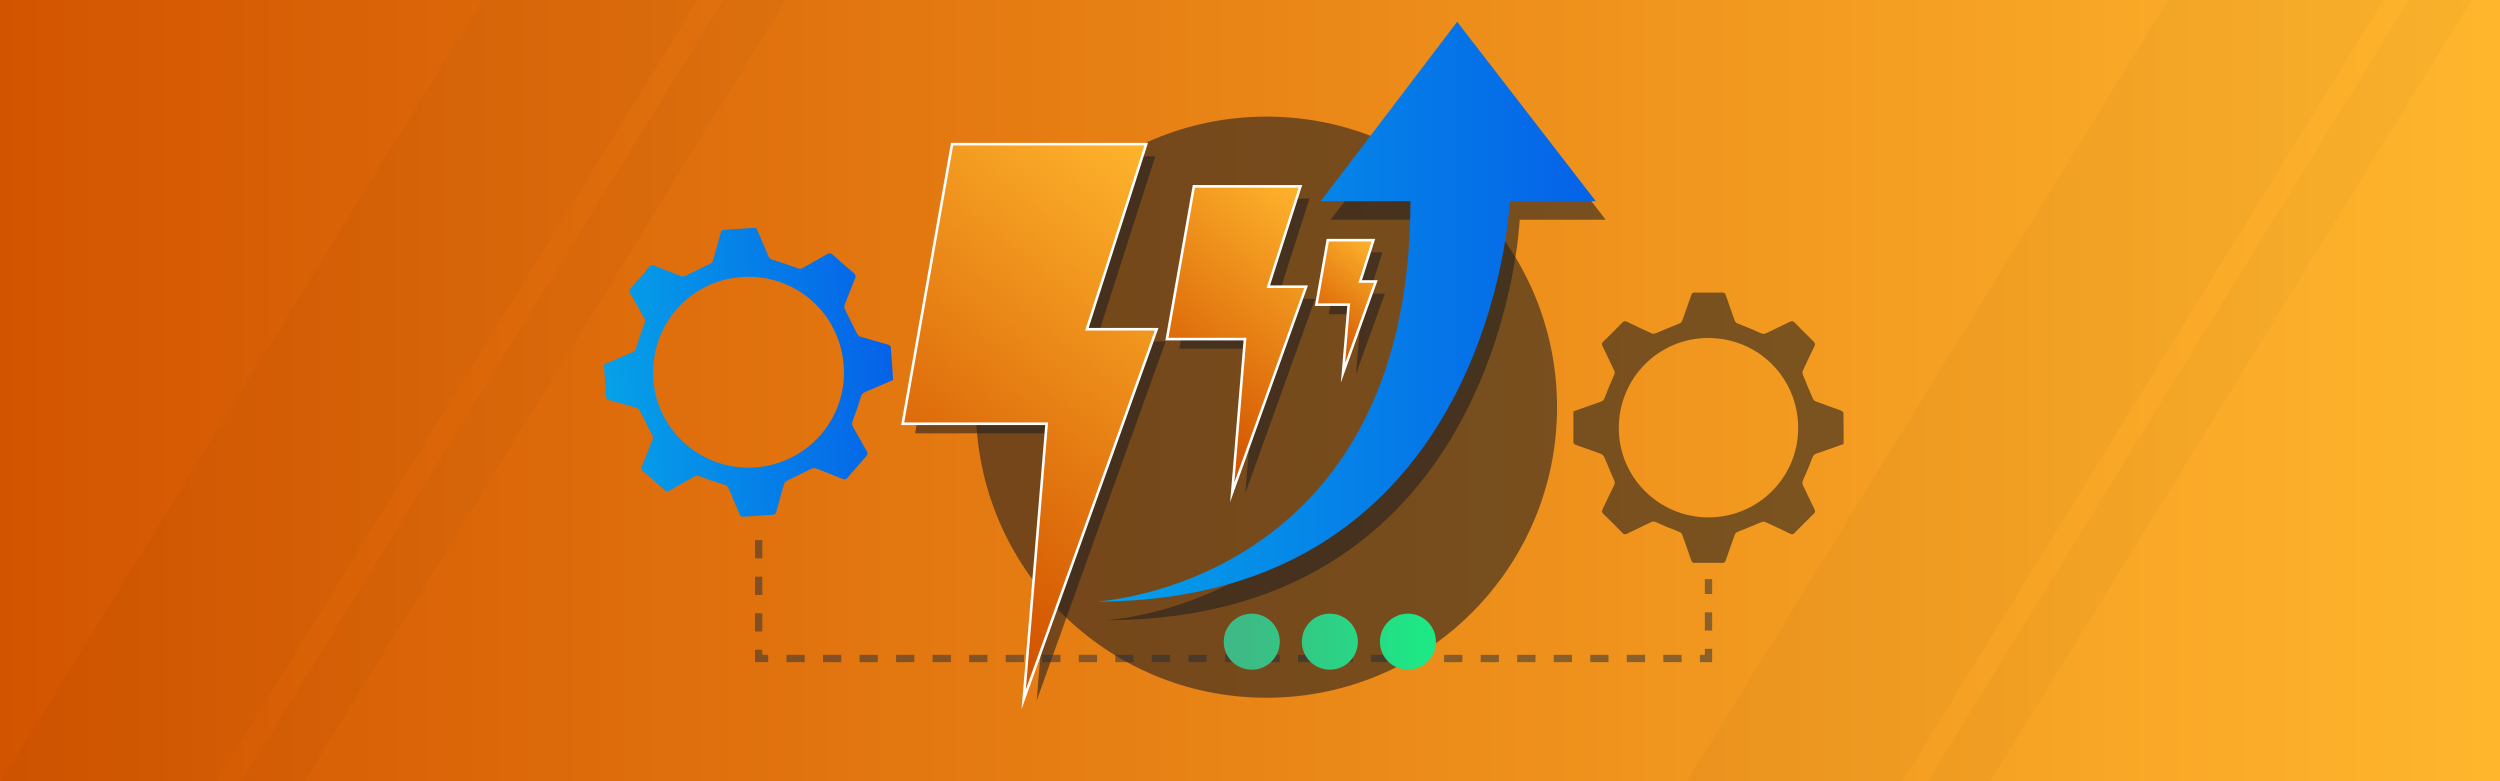 <?xml version="1.0" encoding="UTF-8"?>
<svg id="Layer_1" data-name="Layer 1" xmlns="http://www.w3.org/2000/svg" xmlns:xlink="http://www.w3.org/1999/xlink" viewBox="0 0 1920 600">
  <rect x="0" y="0" width="1920" height="600" fill="#333333" stroke="none"/>
  <defs>
    <style>
      .cls-1 {
        fill: url(#linear-gradient-2);
      }

      .cls-2 {
        fill: #fff;
      }

      .cls-3 {
        fill: url(#linear-gradient-6);
      }

      .cls-4 {
        opacity: .15;
      }

      .cls-5 {
        fill: none;
        opacity: .5;
        stroke: #222c3a;
        stroke-dasharray: 0 0 14.03 14.03;
        stroke-miterlimit: 10;
        stroke-width: 5.61px;
      }

      .cls-6 {
        fill: url(#linear-gradient-5);
      }

      .cls-7 {
        fill: #231f20;
        opacity: .58;
      }

      .cls-8 {
        fill: url(#linear-gradient-7);
      }

      .cls-9 {
        fill: url(#linear-gradient-9);
      }

      .cls-10 {
        fill: url(#linear-gradient-3);
      }

      .cls-11 {
        fill: url(#linear-gradient);
      }

      .cls-12 {
        fill: url(#linear-gradient-4);
      }

      .cls-13 {
        fill: url(#linear-gradient-8);
      }
    </style>
    <linearGradient id="linear-gradient" x1="0" y1="300" x2="1920" y2="300" gradientUnits="userSpaceOnUse">
      <stop offset="0" stop-color="#d35400"/>
      <stop offset="1" stop-color="#ffb62d"/>
    </linearGradient>
    <linearGradient id="linear-gradient-2" x1="679.87" y1="422.03" x2="914.19" y2="130.29" xlink:href="#linear-gradient"/>
    <linearGradient id="linear-gradient-3" x1="888.02" y1="314.92" x2="1017.39" y2="153.85" xlink:href="#linear-gradient"/>
    <linearGradient id="linear-gradient-4" x1="1006.48" y1="259.16" x2="1062.81" y2="189.03" xlink:href="#linear-gradient"/>
    <linearGradient id="linear-gradient-5" x1="841.84" y1="239.38" x2="1225.54" y2="239.38" gradientUnits="userSpaceOnUse">
      <stop offset="0" stop-color="#05a1e8"/>
      <stop offset="1" stop-color="#0562e8"/>
    </linearGradient>
    <linearGradient id="linear-gradient-6" x1="758.83" y1="315.74" x2="979.64" y2="315.74" gradientTransform="translate(-313.63 29.18) rotate(-3.85)" xlink:href="#linear-gradient-5"/>
    <linearGradient id="linear-gradient-7" x1="954.78" y1="492.8" x2="1094.46" y2="492.8" gradientUnits="userSpaceOnUse">
      <stop offset="0" stop-color="#3dba85"/>
      <stop offset="1" stop-color="#1de885"/>
    </linearGradient>
    <linearGradient id="linear-gradient-8" x1="954.78" x2="1094.46" xlink:href="#linear-gradient-7"/>
    <linearGradient id="linear-gradient-9" x1="954.78" x2="1094.46" xlink:href="#linear-gradient-7"/>
  </defs>
  <rect class="cls-11" width="1920" height="600"/>
  <g class="cls-4">
    <polyline class="cls-4" points=".3 600.61 165.87 600.61 535.82 0 370.26 0 .3 600.61"/>
    <polyline class="cls-4" points="185.28 600.61 233.53 600.61 603.49 0 555.24 0 185.28 600.61"/>
  </g>
  <g class="cls-4">
    <polyline class="cls-4" points="1295.05 600.61 1460.62 600.61 1830.58 0 1665.01 0 1295.05 600.61"/>
    <polyline class="cls-4" points="1480.03 600.61 1528.29 600.61 1898.24 0 1849.99 0 1480.03 600.61"/>
  </g>
  <g>
    <g>
      <g>
        <circle class="cls-7" cx="972.65" cy="312.71" r="223.16"/>
        <polygon class="cls-7" points="740.39 120.07 887.26 120.07 841.72 262.19 895.23 262.19 796.18 537.93 813.26 332.79 702.81 332.79 740.39 120.07"/>
        <polygon class="cls-7" points="926.1 152.46 1005.73 152.46 981.04 229.52 1010.05 229.52 956.35 379.01 965.6 267.79 905.73 267.79 926.1 152.46"/>
        <polygon class="cls-7" points="1028.94 193.79 1061.77 193.79 1051.59 225.56 1063.56 225.56 1041.41 287.2 1045.23 241.34 1020.54 241.34 1028.94 193.79"/>
        <g>
          <polygon class="cls-1" points="803.81 325.43 693.26 325.43 731.19 110.71 880.28 110.71 834.73 252.84 888.3 252.84 786.19 537.06 803.81 325.43"/>
          <path class="cls-2" d="m878.91,111.71l-45.54,142.13h53.51l-99.06,275.74,17.08-205.14h-110.44l37.57-212.72h146.88m2.74-2h-151.3l-.29,1.65-37.57,212.72-.41,2.35h110.65l-16.9,202.98-1.26,15.14,5.14-14.3,99.06-275.74.96-2.68h-53.62l44.71-139.52.84-2.61h0Z"/>
        </g>
        <g>
          <polygon class="cls-10" points="956.16 260.43 896.18 260.43 916.9 143.11 998.74 143.11 974.05 220.16 1003.12 220.16 946.36 378.14 956.16 260.43"/>
          <path class="cls-2" d="m997.37,144.11l-24.69,77.06h29.01l-53.71,149.49,9.26-111.22h-59.88l20.37-115.33h79.63m2.74-2h-84.05l-.29,1.65-20.37,115.33-.41,2.35h60.09l-9.08,109.06-1.26,15.14,5.14-14.3,53.7-149.49.96-2.68h-29.12l23.86-74.44.84-2.61h0Z"/>
        </g>
        <g>
          <polygon class="cls-12" points="1035.79 233.98 1010.99 233.98 1019.75 184.43 1054.79 184.43 1044.61 216.2 1056.62 216.2 1031.43 286.32 1035.79 233.98"/>
          <path class="cls-2" d="m1053.42,185.43l-10.18,31.77h11.96l-22.14,61.64,3.82-45.86h-24.69l8.4-47.55h32.83m2.74-2h-37.25l-.29,1.65-8.4,47.55-.41,2.35h24.9l-3.64,43.69-1.26,15.14,5.14-14.3,22.14-61.64.96-2.68h-12.06l9.34-29.16.84-2.61h0Z"/>
        </g>
        <path class="cls-7" d="m849.44,476.28s241.38-12.2,241.38-307.53h-68.88l104.75-137.77,106.46,137.77h-66.04s-12.94,307.53-317.67,307.53Z"/>
        <path class="cls-6" d="m841.84,462.03s241.38-12.2,241.38-307.53h-68.88l104.75-137.77,106.46,137.77h-66.04s-12.94,307.53-317.67,307.53Z"/>
      </g>
      <path class="cls-7" d="m1208.38,315.96c7.09-2.53,14.09-5.08,21.13-7.49,1.6-.55,2.27-1.44,2.86-3.01,2.21-5.78,4.59-11.5,7.14-17.13.7-1.54.77-2.65.05-4.13-2.99-6.09-5.83-12.25-8.82-18.35-.68-1.39-.65-2.29.54-3.45,5-4.85,9.93-9.78,14.78-14.78,1.16-1.2,2.07-1.2,3.45-.53,6.25,3.05,12.52,6.05,18.85,8.92.87.4,2.22.32,3.15-.05,5.98-2.39,11.86-5.02,17.86-7.34,1.41-.55,2.19-1.15,2.67-2.55,2.24-6.49,4.64-12.93,6.85-19.43.48-1.42,1.06-1.97,2.61-1.95,7.05.09,14.1.08,21.15,0,1.47-.01,2.18.36,2.68,1.85,2.2,6.51,4.62,12.94,6.84,19.44.52,1.53,1.4,2.12,2.87,2.69,5.77,2.22,11.5,4.58,17.14,7.13,1.62.73,2.79.85,4.38.06,6-2.98,12.11-5.76,18.11-8.73,1.52-.75,2.43-.65,3.65.61,4.72,4.89,9.52,9.71,14.42,14.42,1.43,1.37,1.43,2.4.6,4.07-3.05,6.15-5.99,12.36-8.82,18.62-.39.85-.19,2.2.18,3.13,2.39,5.98,4.86,11.92,7.44,17.82.43.99,1.36,2.1,2.32,2.46,6.5,2.46,13.09,4.69,19.61,7.11.73.27,1.72,1.22,1.73,1.87.12,7.88.08,15.77.08,23.76-6.95,2.47-13.79,4.97-20.68,7.31-1.83.62-2.73,1.54-3.42,3.44-2.06,5.65-4.38,11.22-6.93,16.67-.81,1.74-.85,2.95-.04,4.59,2.97,6.01,5.77,12.1,8.72,18.12.69,1.4.61,2.3-.57,3.45-5,4.85-9.93,9.78-14.77,14.78-1.17,1.21-2.08,1.17-3.46.5-6.25-3.04-12.53-6.04-18.86-8.92-.87-.39-2.21-.31-3.13.06-5.98,2.39-11.86,5.02-17.86,7.34-1.41.55-2.19,1.15-2.67,2.56-2.24,6.49-4.64,12.93-6.85,19.43-.48,1.42-1.06,1.97-2.61,1.95-7.05-.09-14.1-.08-21.15,0-1.47.01-2.18-.36-2.68-1.85-2.2-6.51-4.62-12.94-6.84-19.44-.52-1.53-1.4-2.12-2.87-2.69-5.85-2.26-11.65-4.66-17.35-7.25-1.48-.67-2.51-.71-3.9-.02-6.1,2.98-12.27,5.81-18.35,8.81-1.51.74-2.42.69-3.65-.58-4.78-4.95-9.64-9.82-14.6-14.6-1.29-1.25-1.28-2.17-.55-3.66,3.03-6.16,5.89-12.41,8.91-18.58.62-1.26.52-2.16-.05-3.44-2.6-5.89-4.96-11.88-7.54-17.78-.43-.99-1.35-2.11-2.31-2.48-6.42-2.43-12.89-4.74-19.4-6.94-1.52-.51-2.1-1.13-2.08-2.77.09-7.63.04-15.26.04-23.02Zm103.79,81.4c38.05-.03,68.83-30.72,68.84-68.62,0-38.53-30.63-69.17-69.15-69.15-38.1.02-68.66,30.86-68.63,69.25.03,37.87,30.9,68.55,68.93,68.52Z"/>
      <path class="cls-3" d="m463.82,280c7.35-3.19,14.59-6.4,21.9-9.46,1.66-.7,2.3-1.69,2.83-3.4,1.93-6.29,4.05-12.53,6.36-18.69.63-1.69.63-2.87-.25-4.39-3.61-6.25-7.07-12.59-10.67-18.85-.82-1.43-.86-2.39.32-3.7,4.96-5.51,9.84-11.09,14.63-16.74,1.15-1.35,2.11-1.42,3.63-.8,6.85,2.79,13.73,5.52,20.65,8.13.96.36,2.38.18,3.34-.28,6.17-2.97,12.23-6.18,18.44-9.07,1.46-.68,2.24-1.38,2.66-2.9,1.92-7.05,4-14.06,5.89-21.12.41-1.54.99-2.16,2.64-2.25,7.49-.41,14.97-.93,22.45-1.5,1.55-.12,2.34.23,2.98,1.78,2.8,6.75,5.83,13.4,8.64,20.14.66,1.59,1.64,2.15,3.23,2.65,6.29,1.95,12.54,4.04,18.7,6.34,1.77.66,3.02.7,4.65-.25,6.16-3.59,12.44-6.97,18.6-10.56,1.56-.91,2.54-.86,3.92.39,5.36,4.85,10.8,9.63,16.34,14.28,1.61,1.35,1.69,2.45.93,4.28-2.8,6.75-5.48,13.55-8.04,20.4-.35.93-.05,2.34.42,3.31,2.97,6.17,6.01,12.31,9.17,18.39.53,1.02,1.6,2.13,2.64,2.45,7.08,2.14,14.23,4.05,21.32,6.14.8.24,1.91,1.17,1.97,1.86.69,8.36,1.21,16.73,1.78,25.22-7.2,3.12-14.28,6.26-21.43,9.24-1.9.79-2.79,1.83-3.39,3.89-1.79,6.14-3.85,12.22-6.16,18.19-.74,1.9-.69,3.2.28,4.87,3.58,6.17,6.99,12.43,10.55,18.61.83,1.44.82,2.4-.35,3.7-4.96,5.51-9.84,11.09-14.63,16.74-1.16,1.37-2.13,1.39-3.63.78-6.85-2.78-13.73-5.52-20.65-8.12-.95-.36-2.37-.17-3.32.29-6.17,2.97-12.23,6.18-18.44,9.07-1.46.68-2.24,1.38-2.66,2.9-1.92,7.05-4,14.06-5.89,21.12-.41,1.54-.99,2.16-2.64,2.25-7.49.41-14.97.93-22.45,1.5-1.55.12-2.34-.23-2.98-1.78-2.8-6.75-5.83-13.4-8.64-20.14-.66-1.59-1.64-2.15-3.23-2.65-6.37-1.98-12.69-4.12-18.94-6.46-1.62-.61-2.72-.57-4.15.25-6.26,3.6-12.61,7.04-18.85,10.66-1.55.9-2.52.91-3.92-.36-5.42-4.92-10.94-9.74-16.54-14.45-1.46-1.23-1.51-2.21-.84-3.85,2.78-6.76,5.37-13.6,8.13-20.36.56-1.38.4-2.33-.3-3.65-3.19-6.06-6.12-12.26-9.28-18.34-.53-1.02-1.58-2.15-2.63-2.46-6.99-2.13-14.02-4.11-21.09-5.98-1.65-.44-2.31-1.05-2.4-2.8-.45-8.11-1.05-16.21-1.6-24.44Zm116,79c40.39-2.75,70.87-37.52,68.18-77.76-2.74-40.91-37.45-71.24-78.34-68.47-40.44,2.74-70.68,37.66-67.91,78.41,2.74,40.2,37.7,70.57,78.07,67.82Z"/>
      <polyline class="cls-5" points="582.66 414.82 582.66 505.71 1312.13 505.71 1312.13 444.74"/>
    </g>
    <circle class="cls-8" cx="961.36" cy="492.8" r="21.51"/>
    <circle class="cls-13" cx="1021.33" cy="492.8" r="21.51"/>
    <circle class="cls-9" cx="1081.29" cy="492.8" r="21.51"/>
  </g>
</svg>
